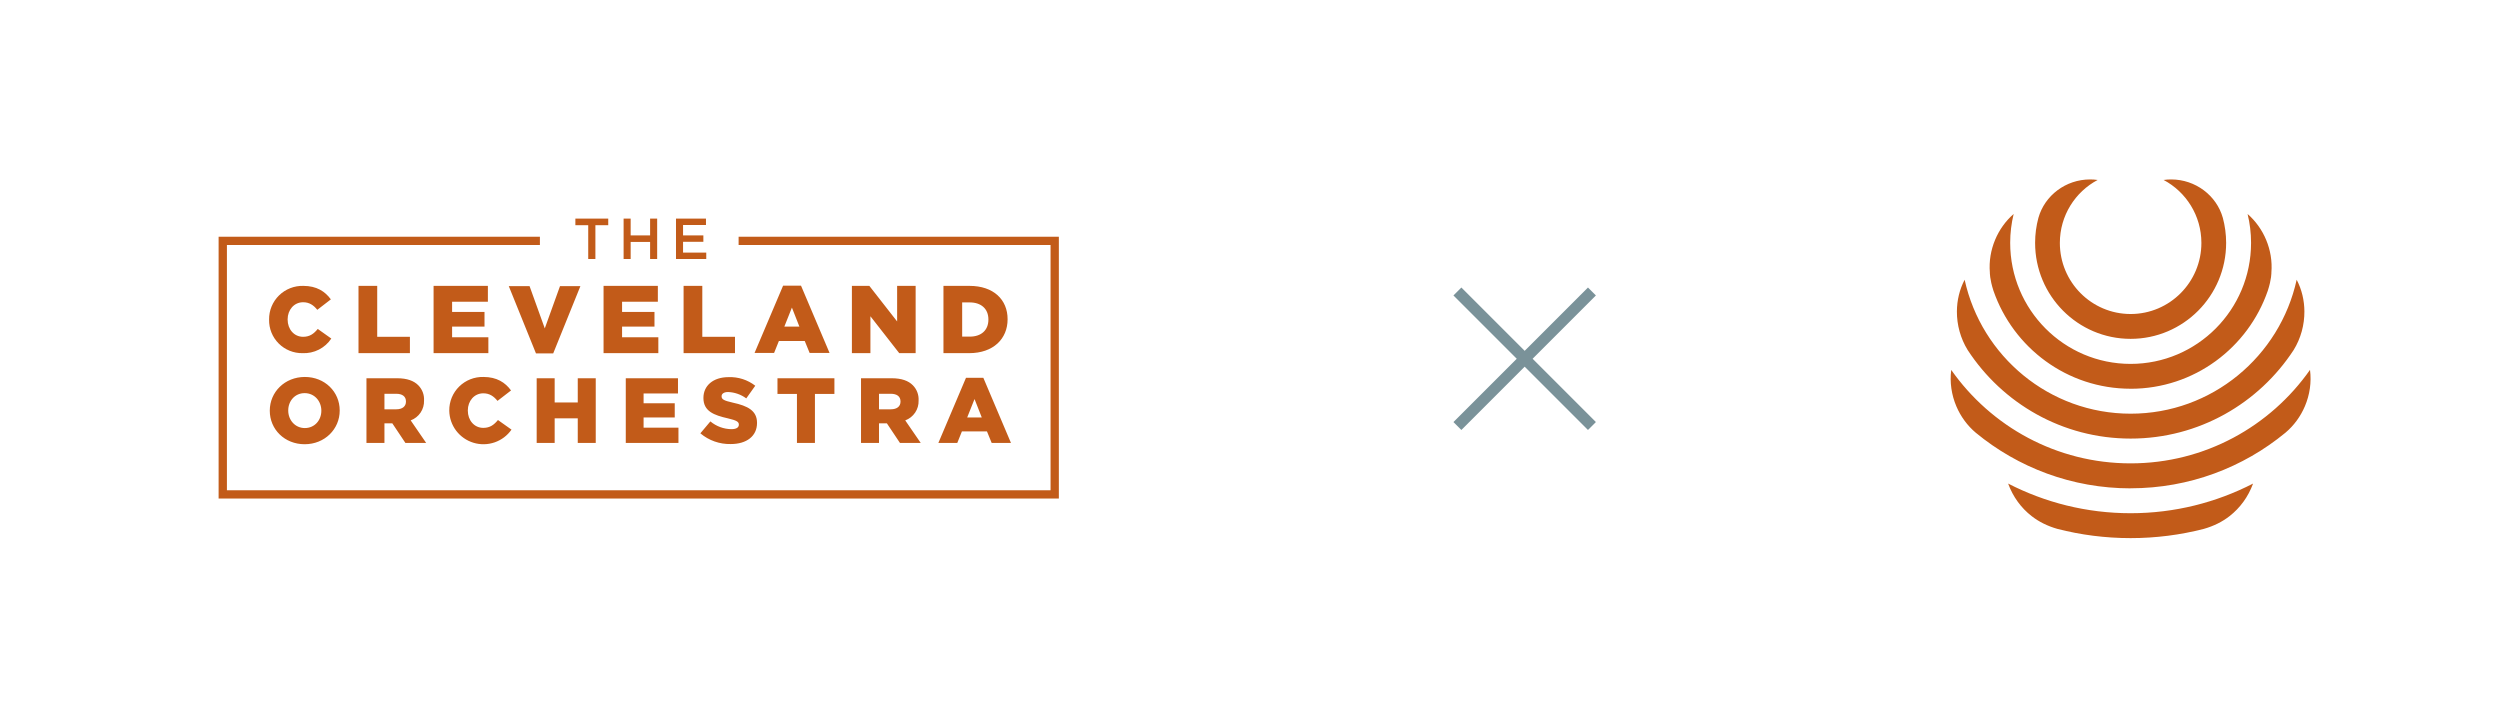 <?xml version="1.0" encoding="utf-8"?>
<svg xmlns="http://www.w3.org/2000/svg" width="446" height="128" viewBox="0 0 446 128" fill="none">
<path d="M260 52L284 76" stroke="#7A9299" stroke-width="2"/>
<path d="M284 52L260 76" stroke="#7A9299" stroke-width="2"/>
<g clip-path="url(#clip0_1429_13078)">
<path d="M380.103 60.451C389.514 60.451 397.143 52.784 397.143 43.327C397.143 41.787 396.937 40.294 396.556 38.87C395.435 34.869 391.666 32.011 387.33 32.011C386.876 32.011 386.426 32.043 385.987 32.106C389.995 34.232 392.728 38.461 392.728 43.333C392.728 50.34 387.077 56.02 380.103 56.02C373.13 56.02 367.478 50.34 367.478 43.333C367.478 38.461 370.211 34.232 374.219 32.106C373.78 32.043 373.331 32.011 372.876 32.011C368.535 32.011 364.771 34.874 363.65 38.87C363.27 40.288 363.063 41.787 363.063 43.327C363.063 52.784 370.692 60.451 380.103 60.451ZM350.491 49.905C349.582 51.637 349.122 53.587 349.111 55.547C349.095 57.949 349.751 60.366 351.03 62.443C357.237 71.959 367.938 78.244 380.108 78.244C392.279 78.244 402.974 71.954 409.186 62.443C410.466 60.371 411.121 57.949 411.105 55.547C411.095 53.592 410.635 51.637 409.726 49.905C406.728 63.57 394.61 73.802 380.114 73.802C365.617 73.802 353.489 63.57 350.491 49.905ZM380.103 96C384.618 96 389.001 95.426 393.183 94.348C394.943 93.843 396.477 93.078 397.772 92.063C399.622 90.613 401.071 88.658 401.949 86.267C395.393 89.641 387.97 91.558 380.098 91.558C372.226 91.558 364.803 89.641 358.247 86.267C359.13 88.663 360.573 90.613 362.429 92.063C363.724 93.078 365.257 93.843 367.018 94.348C371.2 95.426 375.583 96 380.103 96ZM380.103 69.356C391.433 69.356 401.06 62.045 404.576 51.865C405.258 49.767 405.216 48.614 405.216 48.614C405.549 44.581 403.825 40.65 400.97 38.179C401.372 39.826 401.589 41.547 401.589 43.322C401.589 55.25 391.967 64.919 380.098 64.919C368.229 64.919 358.617 55.244 358.617 43.317C358.617 41.542 358.834 39.821 359.236 38.174C356.381 40.644 354.657 44.581 354.99 48.608C354.99 48.608 354.953 49.761 355.63 51.86C359.151 62.04 368.773 69.35 380.103 69.35M380.103 87.112C390.582 87.112 400.199 83.392 407.717 77.198C409.239 75.922 410.423 74.286 411.195 72.469C412.052 70.45 412.395 68.203 412.105 65.982C405.015 76.071 393.326 82.665 380.103 82.665C366.881 82.665 355.191 76.082 348.101 65.993C347.811 68.213 348.154 70.455 349.011 72.48C349.783 74.297 350.972 75.933 352.49 77.208C360.008 83.403 369.624 87.122 380.103 87.122" fill="#C25B19"/>
</g>
<g clip-path="url(#clip1_1429_13078)">
<path fill-rule="evenodd" clip-rule="evenodd" d="M104.939 46.201H106.219V40.173H108.51V39H102.647V40.173H104.939V46.201ZM112.51 46.201V43.166H115.979V46.201H117.238V39H115.979V41.993H112.51V39H111.251V46.201H112.51ZM125.946 40.142H121.857V41.993H125.481V43.136H121.857V45.059H125.997V46.201H120.598V39H125.946V40.142ZM48.005 57.002V57.035C47.99 57.821 48.134 58.602 48.429 59.332C48.724 60.062 49.163 60.724 49.72 61.281C50.278 61.838 50.942 62.278 51.673 62.574C52.404 62.869 53.188 63.015 53.977 63.003C54.985 63.047 55.987 62.83 56.886 62.374C57.784 61.917 58.549 61.237 59.105 60.398L56.69 58.684C55.995 59.524 55.284 60.085 54.076 60.085C52.455 60.085 51.313 58.733 51.313 57.002V56.969C51.313 55.288 52.455 53.919 54.076 53.919C55.185 53.919 55.946 54.447 56.607 55.271L59.023 53.408C57.997 51.99 56.475 51.001 54.109 51.001C53.309 50.98 52.513 51.121 51.768 51.414C51.023 51.707 50.345 52.147 49.775 52.707C49.205 53.267 48.755 53.937 48.45 54.675C48.146 55.413 47.995 56.204 48.005 57.002ZM63.957 51.001H67.295V60.088H73.128V63.003H63.957V51.001ZM87.038 51.001H77.351V63.003H87.124V60.174H80.655V58.271H86.436V55.648H80.655V53.83H87.038V51.001ZM90.765 51.043H94.473L97.189 58.585L99.905 51.043H103.544L98.692 63.045H95.617L90.765 51.043ZM117.361 51.001H107.674V63.003H117.447V60.174H110.978V58.271H116.759V55.648H110.978V53.83H117.361V51.001ZM121.952 51.001H125.291V60.088H131.123V63.003H121.952V51.001ZM139.705 50.959H142.9L147.991 62.961H144.437L143.566 60.833H138.954L138.099 62.961H134.614L139.705 50.959ZM141.277 54.874L139.928 58.262H142.61L141.277 54.874ZM151.978 51.001H155.091L160.047 57.345V51.001H163.35V63.003H160.425L155.281 56.419V63.003H151.978V51.001ZM168.313 51.001H172.959C177.26 51.001 179.755 53.47 179.755 56.933V56.968C179.755 60.431 177.226 63.003 172.89 63.003H168.313V51.001ZM173.01 60.054C175.006 60.054 176.331 58.956 176.331 57.019V56.985C176.331 55.065 175.006 53.95 173.01 53.95H171.651V60.054H173.01ZM54.382 67.249C50.809 67.249 48.129 69.936 48.129 73.25V73.283C48.129 76.596 50.776 79.251 54.349 79.251C57.923 79.251 60.603 76.564 60.603 73.25V73.217C60.603 69.904 57.956 67.249 54.382 67.249ZM57.327 73.283C57.327 74.948 56.152 76.366 54.382 76.366C52.629 76.366 51.421 74.915 51.421 73.25V73.217C51.421 71.552 52.596 70.134 54.349 70.134C56.119 70.134 57.327 71.585 57.327 73.25V73.283ZM75.032 73.608C74.604 74.244 73.987 74.73 73.267 74.998L76.03 79.02H72.324L69.991 75.525H68.585V79.02H65.376V67.48H70.851C72.622 67.48 73.846 67.942 74.623 68.733C74.972 69.086 75.243 69.507 75.419 69.969C75.596 70.432 75.674 70.926 75.649 71.42V71.453C75.675 72.218 75.459 72.972 75.032 73.608ZM70.703 73.019C71.794 73.019 72.423 72.492 72.423 71.651V71.618C72.423 70.711 71.761 70.25 70.686 70.25H68.585V73.019H70.703ZM80.15 73.283V73.25C80.14 72.452 80.292 71.661 80.596 70.923C80.9 70.185 81.351 69.516 81.921 68.955C82.491 68.395 83.169 67.955 83.913 67.662C84.658 67.369 85.455 67.228 86.255 67.249C88.621 67.249 90.143 68.239 91.168 69.656L88.753 71.519C88.091 70.695 87.33 70.167 86.222 70.167C84.601 70.167 83.459 71.535 83.459 73.217V73.25C83.459 74.981 84.601 76.333 86.222 76.333C87.43 76.333 88.141 75.772 88.836 74.932L91.251 76.646C90.515 77.701 89.462 78.495 88.245 78.916C87.027 79.337 85.706 79.363 84.473 78.989C83.239 78.616 82.157 77.862 81.38 76.837C80.603 75.811 80.173 74.567 80.15 73.283ZM98.952 67.48H95.743V79.02H98.952V74.635H103.072V79.02H106.281V67.48H103.072V71.799H98.952V67.48ZM111.639 67.48H120.953V70.2H114.816V71.948H120.374V74.47H114.816V76.3H121.036V79.02H111.639V67.48ZM126.732 75.179L124.945 77.305C126.457 78.584 128.388 79.265 130.371 79.218C133.184 79.218 135.053 77.816 135.053 75.459V75.426C135.053 73.266 133.399 72.409 130.735 71.832C129.13 71.469 128.733 71.239 128.733 70.711V70.678C128.733 70.266 129.114 69.936 129.891 69.936C131.063 69.981 132.193 70.377 133.134 71.074L134.739 68.815C133.382 67.76 131.694 67.217 129.974 67.282C127.195 67.282 125.491 68.832 125.491 70.975V71.008C125.491 73.382 127.393 74.074 129.858 74.635C131.43 74.998 131.811 75.261 131.811 75.739V75.772C131.811 76.267 131.347 76.563 130.487 76.563C129.112 76.547 127.786 76.058 126.732 75.179ZM142.175 70.283H138.701V67.48H148.859V70.283H145.384V79.02H142.175V70.283ZM163.261 73.608C162.834 74.244 162.216 74.73 161.496 74.998L164.259 79.02H160.553L158.221 75.525H156.814V79.02H153.605V67.48H159.081C160.851 67.48 162.075 67.942 162.853 68.733C163.201 69.086 163.472 69.507 163.648 69.969C163.825 70.432 163.903 70.926 163.878 71.42V71.453C163.905 72.218 163.689 72.972 163.261 73.608ZM158.932 73.019C160.024 73.019 160.652 72.492 160.652 71.651V71.618C160.652 70.711 159.991 70.25 158.915 70.25H156.814V73.019H158.932ZM175.427 67.398H172.334L167.403 79.02H170.778L171.606 76.959H176.072L176.916 79.02H180.357L175.427 67.398ZM172.548 74.47L173.856 71.189L175.146 74.47H172.548ZM96.319 42.231H39V88.944H188.9V42.231H131.768V43.708H187.419V87.467H40.482V43.708H96.319V42.231Z" fill="#C25B19"/>
</g>
<defs>
<clipPath id="clip0_1429_13078">
<rect width="65" height="64" fill="white" transform="translate(348 32)"/>
</clipPath>
<clipPath id="clip1_1429_13078">
<rect width="150" height="50" fill="white" transform="translate(39 39)"/>
</clipPath>
</defs>
</svg>